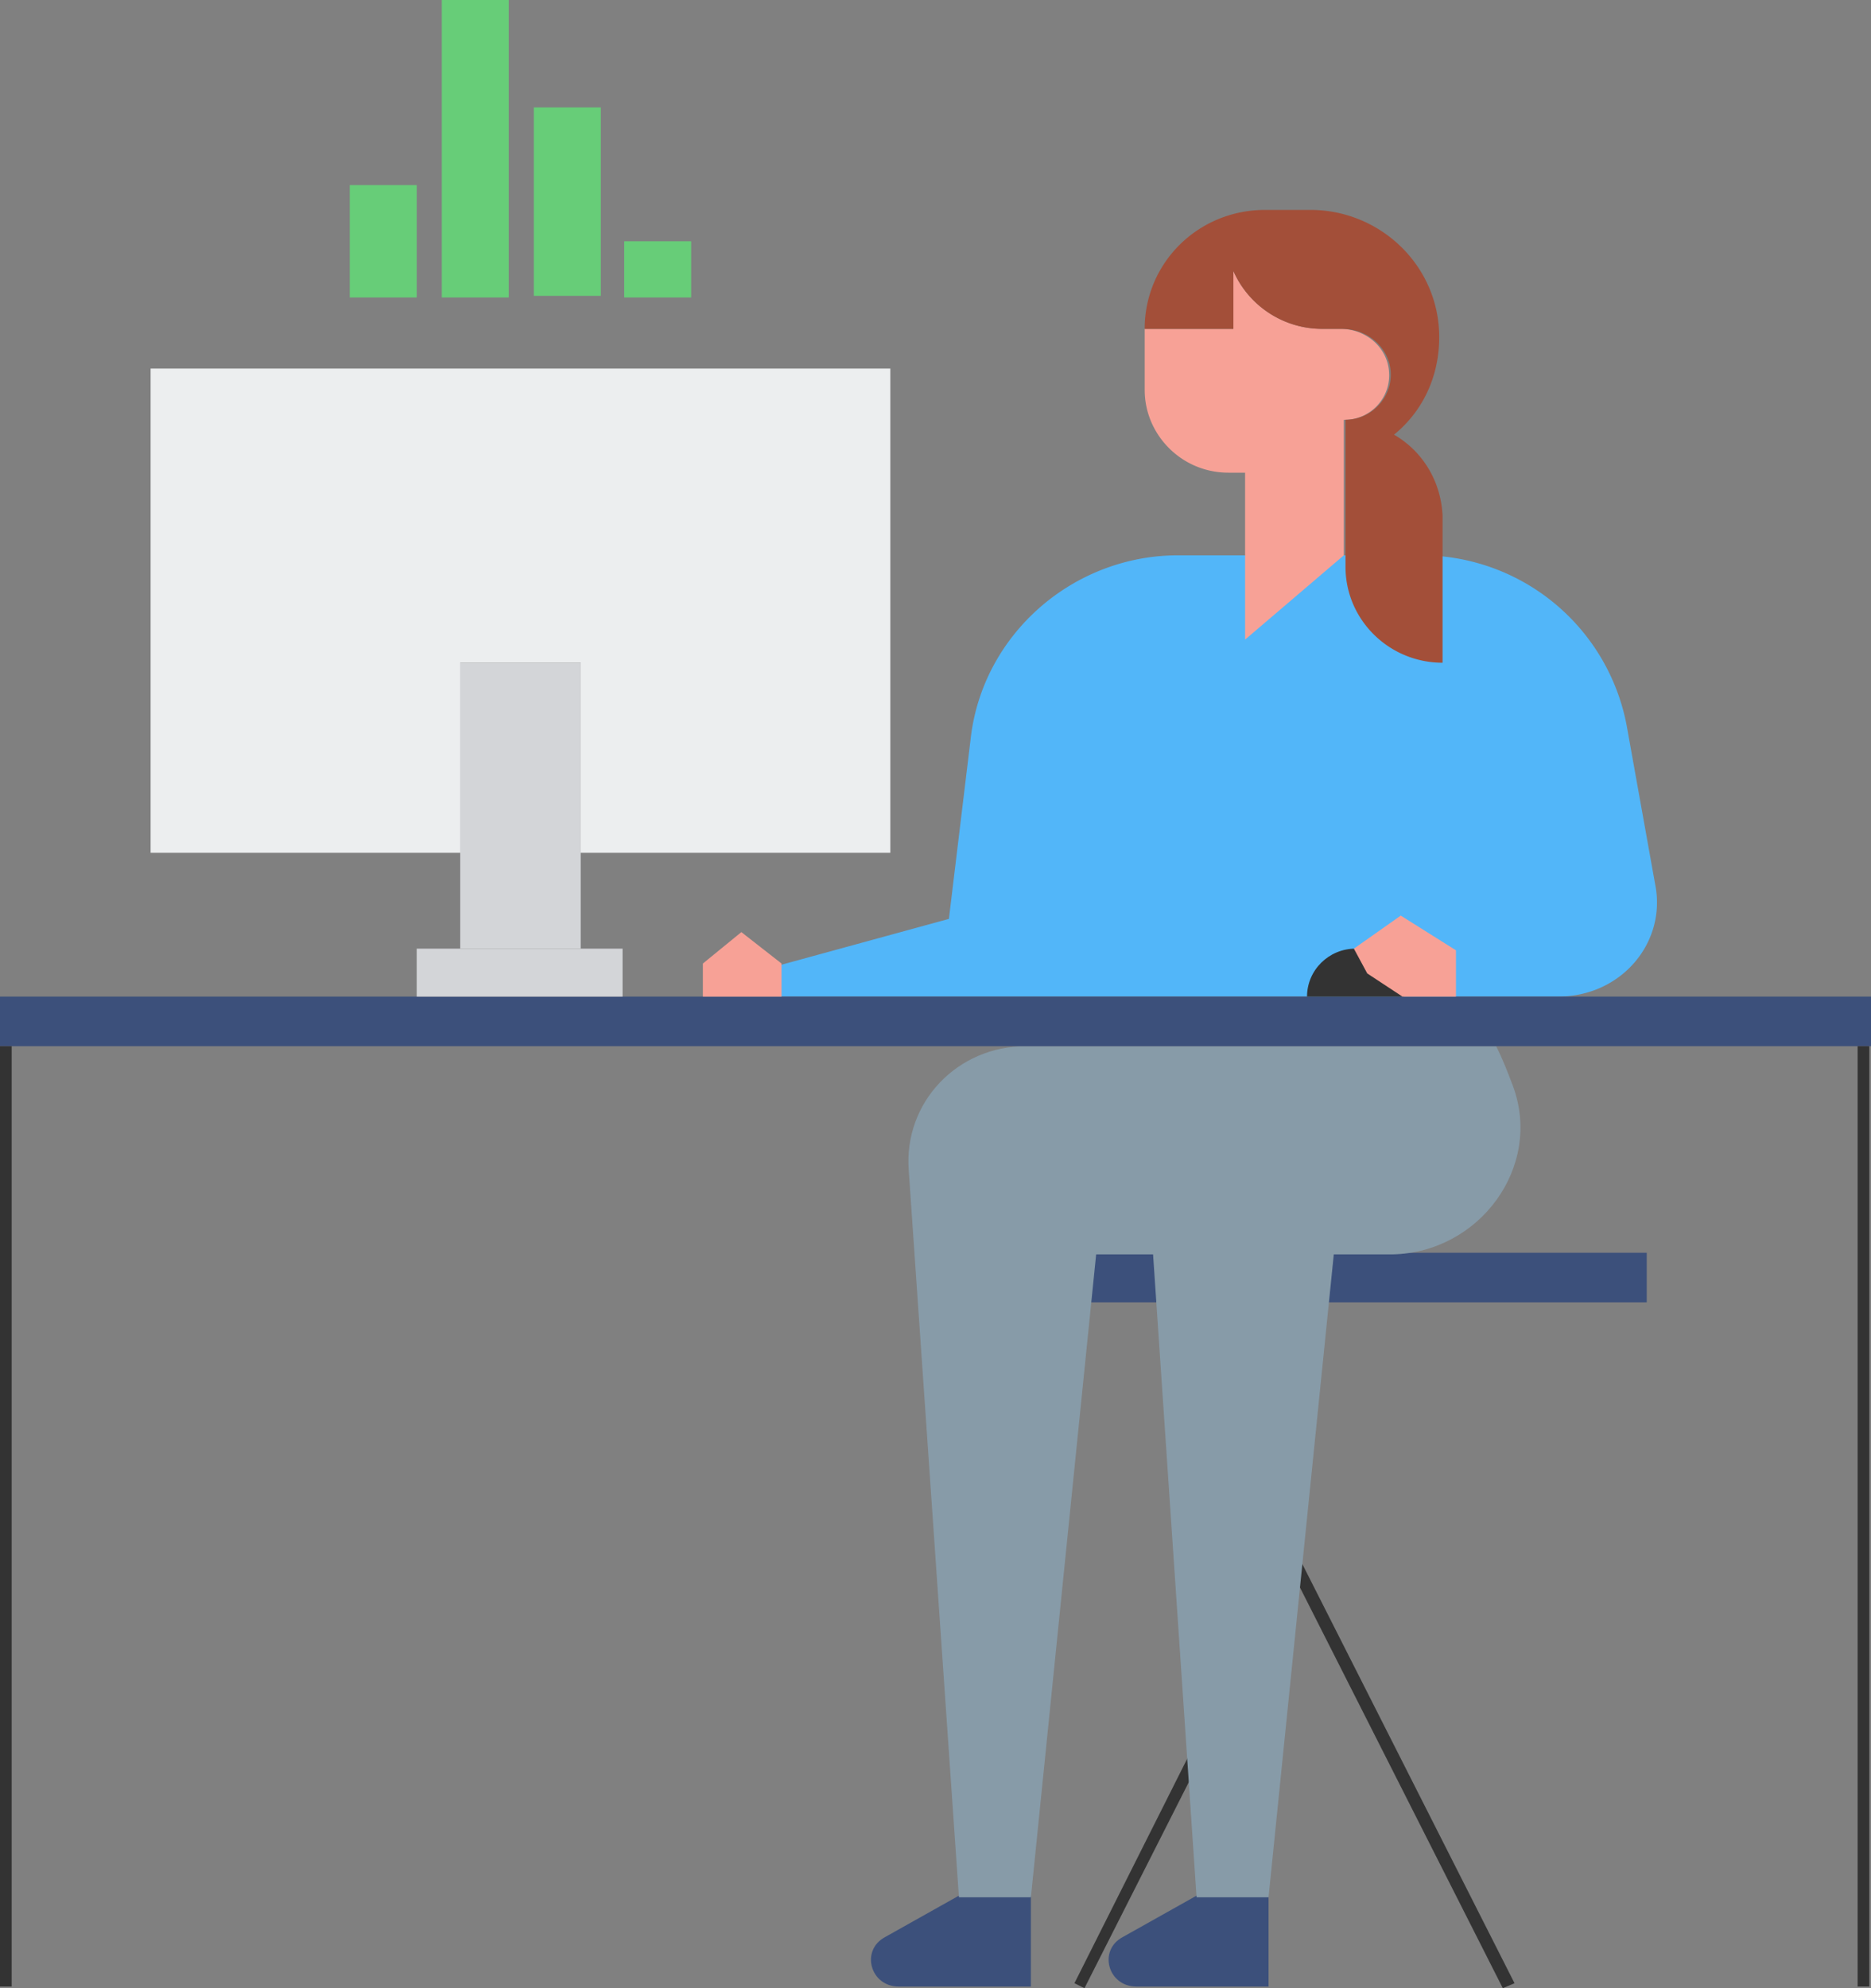 <svg width="80" height="85" fill="none" xmlns="http://www.w3.org/2000/svg"><rect width="100%" height="100%" fill="#808080" stroke="none"/><path d="M70.77 37.801l-1.217-6.783a8.945 8.945 0 00-8.802-7.277H50.376c-4.508 0-8.372 3.391-8.873 7.843l-.93 7.701-7.228 1.979v1.342H66.62c2.72 0 4.651-2.332 4.15-4.805z" fill="#52B6F9"/><path d="M70.411 53.558H40.286v2.12h30.125v-2.12z" fill="#3C507B"/><path d="M64.758 84.788L55.6 66.7V55.677h-.572V66.7L45.94 84.788l.43.212 8.944-17.664L64.257 85l.501-.212z" fill="#333"/><path d="M57.317 14.06h-.787a4.153 4.153 0 01-3.793-2.472v2.473h-3.792v2.614c0 1.908 1.574 3.533 3.577 3.533h.716v7.136l4.222-3.603v-5.794a1.904 1.904 0 001.932-2.05c-.072-1.06-1.002-1.836-2.075-1.836z" fill="#F7A196"/><path d="M38.426 84.93h5.653v-3.887h-3.077l-3.149 1.767c-1.073.565-.644 2.12.573 2.12zm10.161 0h5.653v-3.887h-3.077l-3.149 1.767c-1.073.565-.644 2.12.573 2.12z" fill="#3C507B"/><path d="M64.687 46.421c-.214-.565-.43-1.13-.715-1.695H43.865c-2.934 0-5.224 2.402-5.01 5.299l2.147 31.089h3.077l2.79-27.486h2.434l1.86 27.486h3.077l2.79-27.486h2.505c3.721-.07 6.44-3.745 5.152-7.207z" fill="#879BA8"/><path d="M80 42.606H0v2.12h80v-2.12z" fill="#3C507B"/><path d="M.5 44.726H0v40.203h.5V44.726zm79.428 0h-.5v40.203h.5V44.726z" fill="#333"/><path d="M26.619 40.557h-8.802v2.05h8.802v-2.05z" fill="#D3D5D8"/><path d="M38.068 15.757H6.44v20.702h13.238v-8.126h5.152v8.126h13.238V15.756z" fill="#ECEEEF"/><path d="M19.678 28.333v12.224h5.152V28.333h-5.152z" fill="#D3D5D8"/><path d="M59.606 18.583c1.217-.99 1.932-2.473 1.932-4.169 0-3.038-2.504-5.44-5.51-5.44h-1.932c-2.862 0-5.152 2.26-5.152 5.087h3.793v-2.473a4.153 4.153 0 003.792 2.473h.859c1.073 0 2.004.777 2.075 1.837.072 1.13-.859 2.049-1.932 2.049v6.288c0 2.261 1.86 4.098 4.15 4.098v-6.288c-.071-1.484-.858-2.756-2.075-3.462z" fill="#A34F39"/><path d="M55.886 42.606c0-1.13.93-2.05 2.075-2.05s2.075.92 2.075 2.05h-4.15z" fill="#333"/><path d="M33.417 41.193l-1.718-1.343-1.645 1.343v1.413h3.363v-1.413zm24.472-.636l.572 1.06 1.503.989h2.29v-1.978l-2.361-1.484-2.004 1.413z" fill="#F7A196"/><path d="M17.818 7.914h-2.863v4.804h2.863V7.914zM21.753 0h-2.862v12.718h2.862V0zm3.936 4.593h-2.863v8.055h2.863V4.593zm1.001 8.125v-2.402h2.863v2.402H26.69z" fill="#67CD78"/></svg>